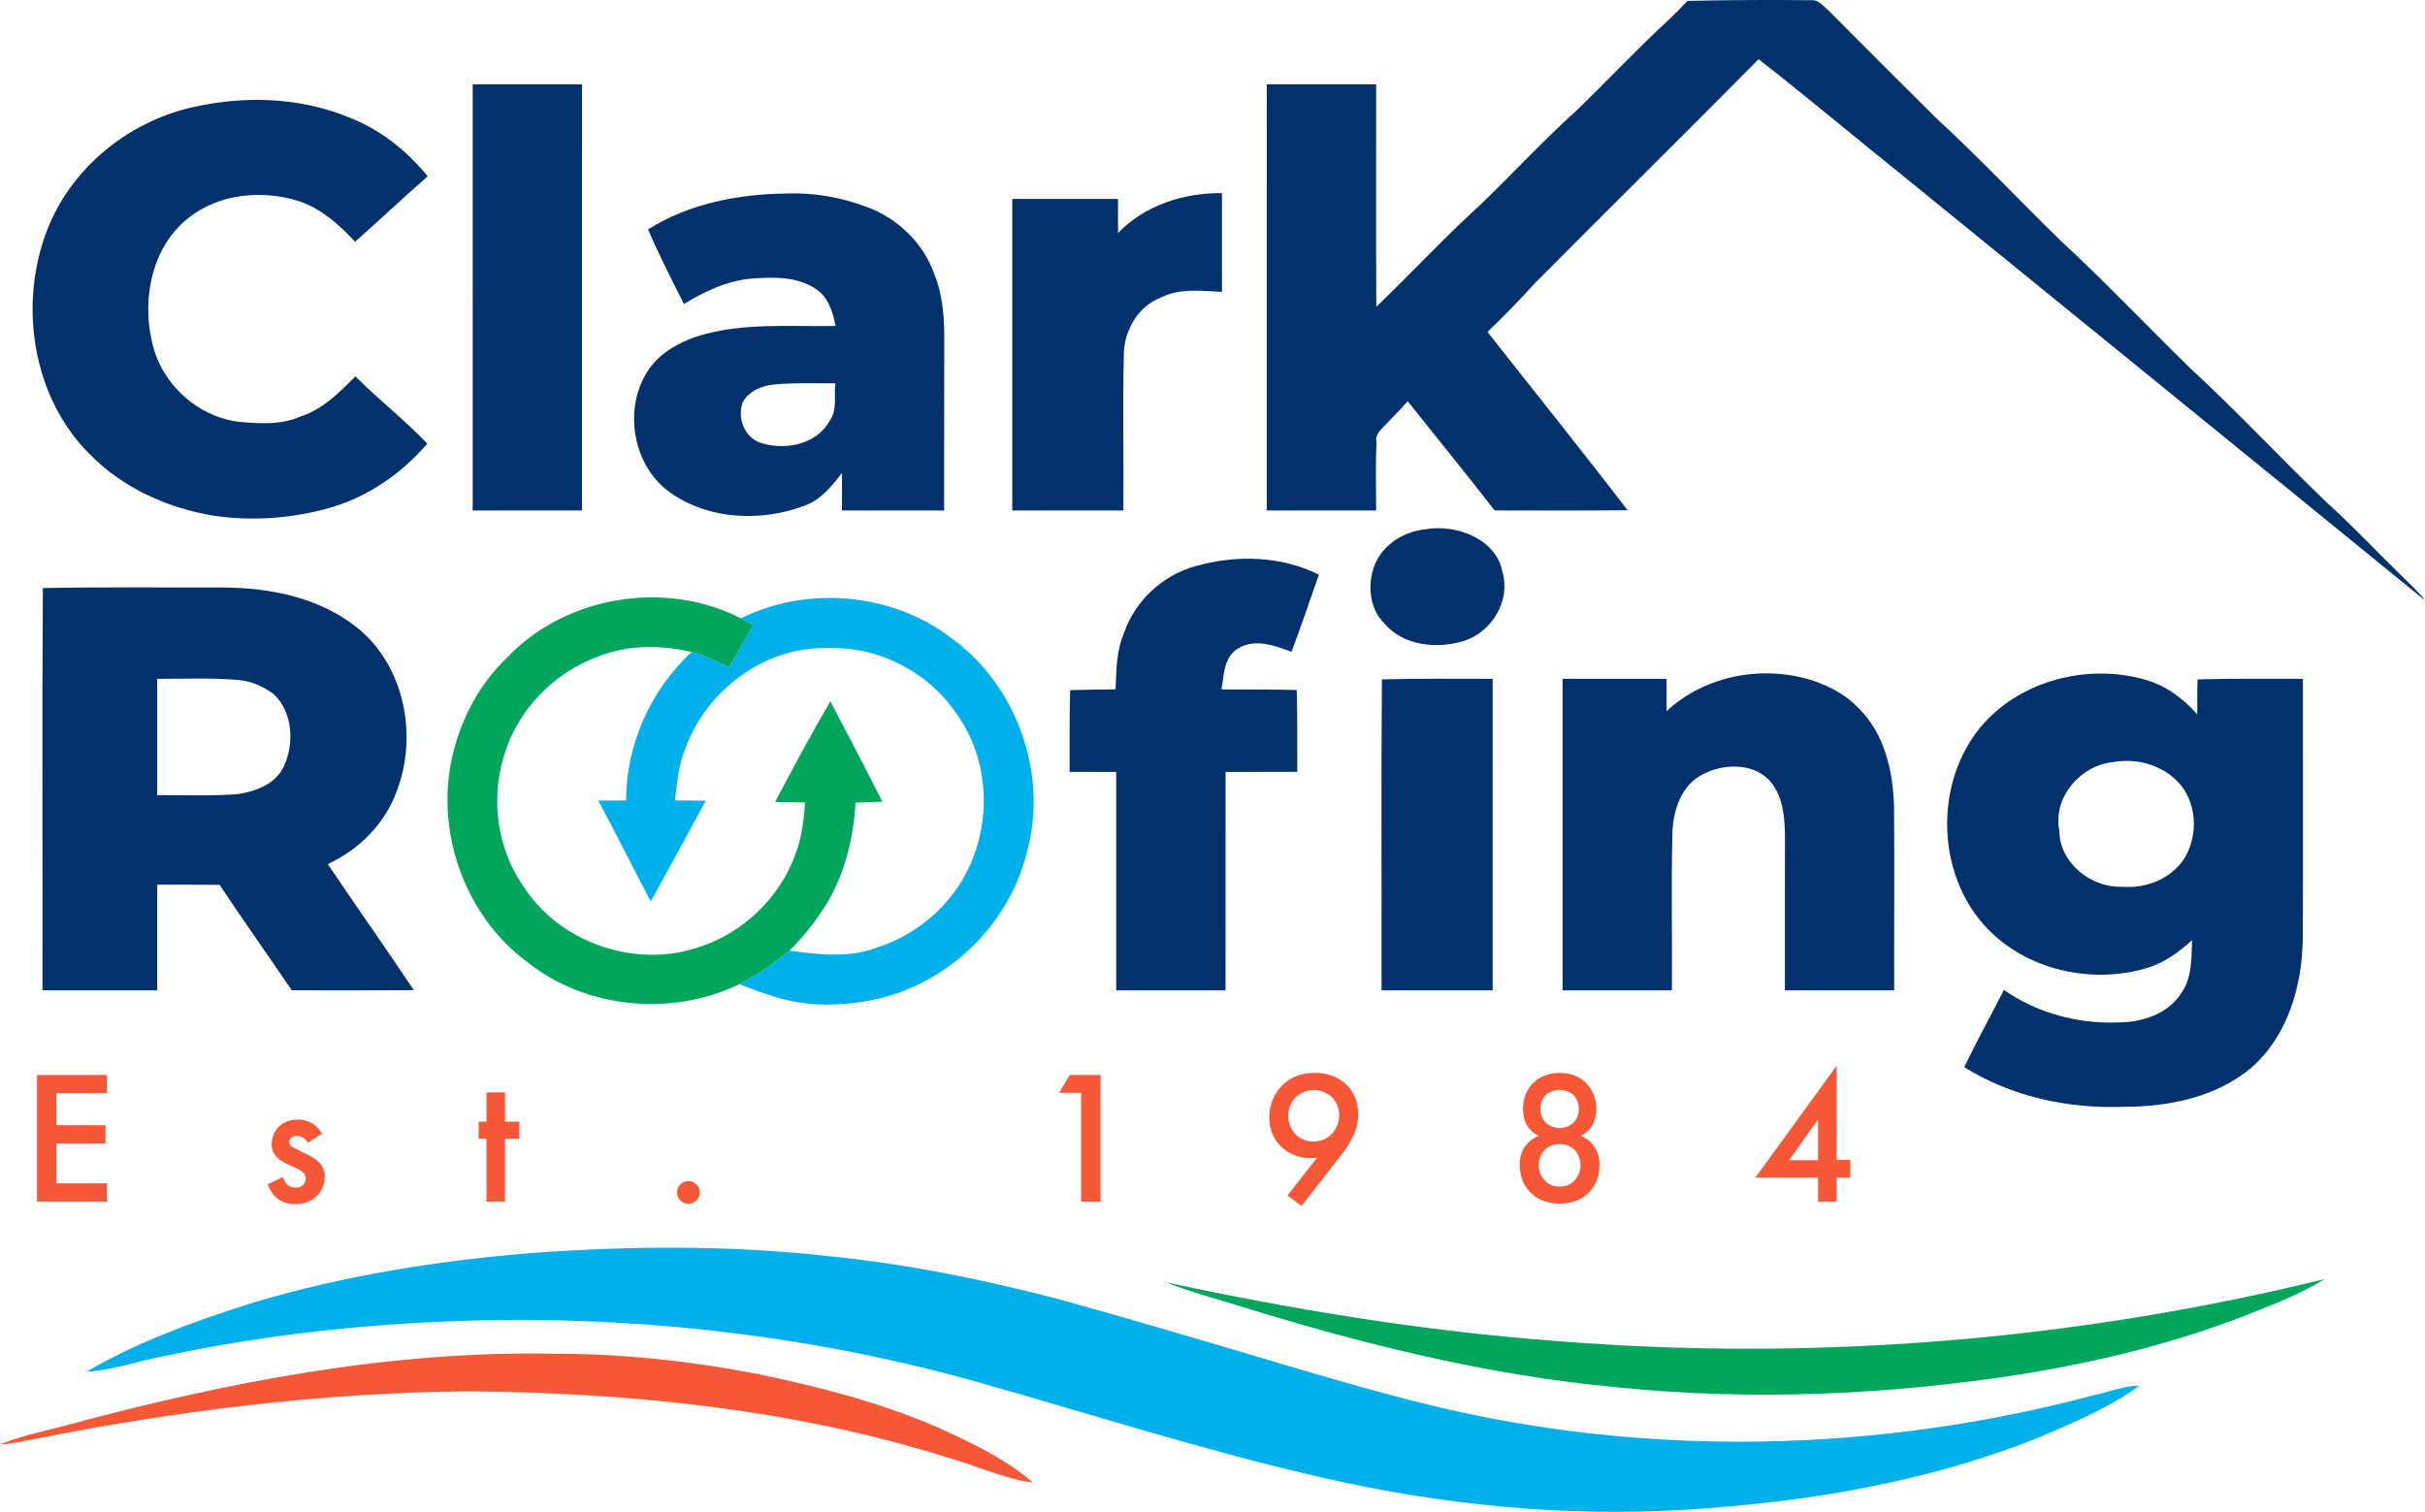 <?xml version="1.0" encoding="UTF-8"?> <svg xmlns="http://www.w3.org/2000/svg" width="170" height="106" viewBox="0 0 170 106" fill="none"><path d="M118.292 0.064C121.2 -0.004 124.11 -0.014 127.02 0.015C127.514 -0.011 127.831 0.447 128.177 0.728C130.687 3.244 133.19 5.766 135.716 8.265C138.747 11.05 141.564 14.055 144.512 16.927C147.604 19.778 150.489 22.841 153.499 25.776C156.81 28.824 159.874 32.128 163.124 35.242C164.907 36.846 166.543 38.605 168.263 40.277C168.849 40.874 169.492 41.427 170 42.098C157.864 32.195 145.694 22.332 133.546 12.443C130.117 9.69 126.753 6.856 123.285 4.152C118.092 9.401 112.833 14.584 107.632 19.825C106.551 21.011 105.434 22.162 104.279 23.276C107.555 27.44 110.878 31.569 114.099 35.775C110.992 35.808 107.886 35.793 104.779 35.788C102.779 33.212 100.715 30.683 98.683 28.131C98.12 28.768 97.525 29.372 96.934 29.98C96.672 30.262 96.376 30.581 96.502 31.024C96.417 32.612 96.474 34.202 96.474 35.791C93.918 35.794 91.362 35.794 88.807 35.791C88.807 25.833 88.806 15.874 88.808 5.917C91.362 5.914 93.917 5.914 96.473 5.917C96.481 11.114 96.455 16.311 96.484 21.508C98.945 19.149 101.261 16.642 103.784 14.349C106.047 12.175 108.175 9.861 110.508 7.758C112.705 5.643 114.782 3.405 117.032 1.343C117.468 0.934 117.885 0.505 118.292 0.064Z" fill="#02316B"></path><path d="M33.138 5.917C35.692 5.914 38.246 5.914 40.803 5.917C40.803 15.875 40.804 25.833 40.801 35.791C38.246 35.794 35.692 35.794 33.137 35.791C33.137 25.833 33.136 15.874 33.138 5.917Z" fill="#02316B"></path><path d="M13.405 7.54C17.033 6.7 20.952 6.787 24.423 8.218C26.619 9.047 28.511 10.553 29.985 12.36C28.262 13.862 26.605 15.438 24.891 16.951C23.805 15.784 22.563 14.658 21.03 14.128C18.448 13.286 15.397 13.548 13.226 15.271C10.684 17.25 9.947 20.852 10.636 23.871C11.213 26.802 13.761 29.195 16.73 29.574C18.168 29.694 19.674 29.816 21.034 29.215C22.61 28.719 23.785 27.522 24.918 26.386C26.537 28.024 28.373 29.433 29.955 31.108C28.174 33.174 25.863 34.797 23.231 35.572C20.553 36.351 17.691 36.567 14.932 36.15C11.717 35.614 8.591 34.197 6.296 31.851C2.283 27.864 1.306 21.447 3.26 16.246C4.897 11.88 8.89 8.587 13.405 7.54Z" fill="#02316B"></path><path d="M45.43 16.086C48.3 14.267 51.768 13.609 55.127 13.568C57.039 13.489 58.956 13.834 60.743 14.503C62.927 15.287 64.751 17.062 65.516 19.259C66.082 20.677 66.202 22.226 66.196 23.74C66.187 27.757 66.186 31.776 66.186 35.793C63.798 35.793 61.41 35.794 59.024 35.791C59.024 34.914 59.025 34.035 59.029 33.159C58.315 34.078 57.551 35.045 56.411 35.449C53.412 36.6 49.73 36.453 47.047 34.579C44.353 32.73 43.653 28.677 45.43 25.976C46.22 24.791 47.507 24.048 48.83 23.597C51.977 22.594 55.323 22.915 58.573 22.856C58.395 21.921 58.104 20.914 57.292 20.328C55.935 19.343 54.146 19.421 52.561 19.545C50.891 19.712 49.36 20.457 47.945 21.315C47.072 19.589 46.197 17.863 45.43 16.086ZM54.331 26.955C53.446 27.017 52.503 27.398 52.063 28.213C51.693 29.252 52.128 30.513 53.153 30.986C54.859 31.629 57.212 31.236 58.15 29.52C58.721 28.759 58.45 27.752 58.564 26.877C57.152 26.877 55.738 26.831 54.331 26.955Z" fill="#02316B"></path><path d="M78.379 16.336C80.258 14.378 82.99 13.521 85.664 13.539C85.665 15.849 85.667 18.157 85.663 20.467C84.238 20.392 82.719 20.192 81.393 20.855C79.735 21.483 78.752 23.272 78.783 24.998C78.692 28.595 78.786 32.194 78.752 35.791C76.156 35.793 73.56 35.794 70.964 35.791C70.961 28.512 70.961 21.231 70.964 13.951C73.433 13.948 75.904 13.948 78.376 13.951C78.374 14.745 78.377 15.541 78.379 16.336Z" fill="#02316B"></path><path d="M99.916 37.113C102.05 36.725 104.906 37.766 105.33 40.117C105.918 42.128 104.572 44.318 102.624 44.942C100.764 45.508 98.402 45.301 97.07 43.734C95.956 42.664 95.839 40.873 96.412 39.506C97.022 38.125 98.448 37.265 99.916 37.113Z" fill="#02316B"></path><path d="M83.787 39.7C86.626 38.888 89.784 38.964 92.46 40.288C91.827 42.096 91.217 43.912 90.537 45.704C89.368 45.254 87.964 44.752 86.8 45.461C85.782 46.059 85.811 47.321 85.633 48.336C87.389 48.351 89.146 48.332 90.904 48.379C90.957 50.292 90.945 52.205 90.945 54.12C89.268 54.122 87.593 54.118 85.918 54.122C85.913 59.226 85.919 64.331 85.915 69.435C83.361 69.437 80.806 69.437 78.251 69.435C78.249 64.331 78.254 59.226 78.25 54.122C77.16 54.12 76.071 54.12 74.983 54.12C74.984 52.209 74.967 50.297 75.023 48.388C76.082 48.355 77.144 48.344 78.207 48.334C78.254 46.998 78.262 45.617 78.802 44.367C79.573 42.117 81.502 40.338 83.787 39.7Z" fill="#02316B"></path><path d="M3.005 41.232C7.226 41.148 11.448 41.203 15.671 41.192C18.93 41.213 22.357 41.89 24.966 43.954C28.365 46.61 29.334 51.617 27.785 55.539C26.959 57.792 25.141 59.586 22.979 60.585C24.971 63.545 27.031 66.459 29.011 69.425C26.159 69.445 23.306 69.438 20.452 69.432C18.777 66.962 17.048 64.528 15.398 62.041C13.938 62.027 12.48 62.027 11.021 62.03C11.017 64.498 11.021 66.966 11.02 69.435C8.338 69.438 5.659 69.438 2.978 69.435C2.995 60.034 2.941 50.632 3.005 41.232ZM11.021 47.596C11.018 50.313 11.018 53.032 11.021 55.75C12.92 55.743 14.824 55.83 16.719 55.672C17.973 55.475 19.35 54.951 19.912 53.71C20.636 52.105 20.533 49.981 19.219 48.694C18.496 48.143 17.637 47.756 16.725 47.68C14.829 47.508 12.922 47.604 11.021 47.596Z" fill="#02316B"></path><path d="M116.837 49.863C119.564 47.306 123.71 46.584 127.218 47.762C128.343 48.17 129.429 48.737 130.256 49.622C132.132 51.418 132.722 54.127 132.78 56.629C132.815 60.897 132.776 65.165 132.789 69.435C130.234 69.437 127.679 69.437 125.125 69.435C125.116 65.877 125.132 62.321 125.132 58.763C125.128 57.445 125.037 55.996 124.205 54.909C123.118 53.503 120.94 53.492 119.466 54.245C117.845 54.988 117.268 56.865 117.238 58.516C117.151 62.154 117.236 65.796 117.206 69.435C114.652 69.437 112.097 69.437 109.542 69.435C109.542 62.154 109.541 54.874 109.543 47.593C111.971 47.592 114.399 47.592 116.828 47.594C116.828 48.349 116.831 49.106 116.837 49.863Z" fill="#02316B"></path><path d="M139.433 50.336C142.223 47.562 146.581 46.587 150.34 47.641C151.792 48.045 153.055 48.959 154.034 50.091C154.032 49.27 154.027 48.453 154.056 47.635C156.516 47.565 158.978 47.596 161.441 47.594C161.433 53.663 161.459 59.731 161.433 65.798C161.391 69.106 160.392 72.615 157.827 74.862C155.359 76.936 152.027 77.605 148.877 77.602C144.994 77.749 141.014 76.897 137.7 74.822C138.576 72.99 139.561 71.215 140.482 69.406C142.806 71.034 145.671 71.801 148.5 71.686C150.144 71.683 151.943 71.117 152.884 69.68C153.68 68.596 153.622 67.194 153.672 65.915C152.764 66.742 151.743 67.494 150.557 67.859C146.729 69.014 142.254 68.075 139.415 65.204C135.532 61.285 135.52 54.24 139.433 50.336ZM148.172 53.43C145.868 53.634 143.879 55.913 144.369 58.261C144.369 60.49 146.593 62.254 148.747 62.173C150.377 62.318 152.098 61.663 153.053 60.303C154.067 58.766 154.063 56.568 152.923 55.097C151.805 53.704 149.905 53.122 148.172 53.43Z" fill="#02316B"></path><path d="M96.877 47.634C99.464 47.562 102.052 47.597 104.641 47.594C104.641 54.875 104.641 62.155 104.64 69.435C102.043 69.437 99.447 69.437 96.851 69.435C96.866 62.168 96.813 54.9 96.877 47.634Z" fill="#02316B"></path><path d="M35.608 46.044C39.719 41.763 46.67 40.643 51.938 43.355C52.233 43.502 52.523 43.657 52.815 43.813C52.263 44.818 51.668 45.797 51.105 46.795C50.25 46.394 49.402 45.957 48.487 45.71C46.349 45.22 44.037 45.193 41.978 46.015C38.831 47.142 36.251 49.803 35.319 53.021C34.379 56.118 34.876 59.643 36.784 62.279C39.286 66.058 44.358 67.831 48.686 66.506C51.972 65.563 54.724 62.96 55.822 59.724C56.231 58.615 56.35 57.435 56.443 56.267C55.741 56.255 55.038 56.244 54.337 56.231C55.591 53.857 56.85 51.485 58.214 49.171C59.441 51.511 60.667 53.853 61.859 56.212C61.389 56.229 60.448 56.263 59.978 56.279C59.831 58.712 59.258 61.161 58.005 63.274C57.247 64.489 56.379 65.647 55.347 66.647C54.275 67.57 53.089 68.359 51.832 69.007C47.078 71.299 41.049 70.744 36.917 67.416C32.778 64.337 30.713 58.866 31.554 53.81C32.057 50.883 33.436 48.095 35.608 46.044Z" fill="#00A65B"></path><path d="M108.917 94.008C127.02 95.482 145.348 94.007 162.984 89.677C161.441 90.613 159.772 91.304 158.098 91.965C152.819 94.085 147.264 95.458 141.655 96.361C132.299 97.816 122.762 98.226 113.335 97.267C104.324 96.436 95.503 94.241 86.879 91.568C85.159 91.032 83.409 90.579 81.736 89.905C90.697 91.835 99.769 93.32 108.917 94.008Z" fill="#00A65B"></path><path d="M51.938 43.355C56.599 41.044 62.532 41.555 66.67 44.725C71.292 48.029 73.515 54.31 71.982 59.779C70.745 64.818 66.484 68.948 61.413 70.058C59.048 70.564 56.528 70.62 54.212 69.853C53.402 69.621 52.619 69.307 51.832 69.007C53.089 68.359 54.275 67.57 55.347 66.647C57.393 66.937 59.559 67.184 61.532 66.418C64.572 65.435 67.138 63.069 68.249 60.061C69.471 56.868 69.148 53.066 67.186 50.233C65.237 47.203 61.634 45.285 58.019 45.443C53.618 45.291 49.466 48.449 48.022 52.534C47.557 53.674 47.474 54.91 47.308 56.118C48.03 56.122 48.752 56.128 49.476 56.136C48.192 58.491 46.928 60.857 45.619 63.198C44.384 60.847 43.189 58.477 41.947 56.131C42.593 56.127 43.242 56.124 43.889 56.123C43.9 52.204 45.608 48.368 48.487 45.71C49.402 45.957 50.25 46.394 51.105 46.795C51.668 45.797 52.263 44.818 52.815 43.813C52.523 43.657 52.233 43.502 51.938 43.355Z" fill="#00B0EA"></path><path d="M37.369 87.845C44.258 87.347 51.201 87.297 58.072 88.074C63.58 88.614 69.016 89.728 74.364 91.13C79.447 92.541 84.507 94.037 89.561 95.547C93.081 96.589 96.605 97.625 100.17 98.501C115.461 102.228 131.677 101.858 146.864 97.802C147.9 97.59 148.913 97.152 149.986 97.15C147.866 98.693 145.418 99.727 143.016 100.748C135.178 103.909 126.741 105.31 118.339 105.844C109.7 106.379 101.009 105.52 92.587 103.577C84.587 101.743 76.764 99.238 68.875 96.997C57.644 93.804 45.934 92.365 34.267 92.56C26.604 92.72 18.942 93.477 11.446 95.099C9.646 95.427 7.903 96.072 6.067 96.173C9.713 94.051 13.708 92.604 17.719 91.341C24.108 89.423 30.73 88.386 37.369 87.845Z" fill="#00B0EA"></path><path d="M5.112 99.807C16.045 96.882 27.302 94.716 38.666 94.912C43.543 94.901 48.418 95.418 53.201 96.357C57.549 97.256 61.881 98.381 65.952 100.176C68.223 101.214 70.51 102.307 72.414 103.952C70.343 103.667 68.437 102.766 66.44 102.197C55.567 98.777 44.114 97.644 32.76 97.55C22.601 97.65 12.48 98.895 2.525 100.878C1.688 101.028 0.855 101.249 0 101.269C1.649 100.603 3.406 100.283 5.112 99.807Z" fill="#F65736"></path><path d="M74.994 75.37H77.152V84.246H75.793V76.621H74.247L74.994 75.37ZM94.442 76.102C94.815 76.487 95.215 77.126 95.215 78.112C95.215 78.751 95.068 79.257 94.789 79.802C94.456 80.467 94.109 80.866 93.709 81.385L91.245 84.552L90.26 83.82L92.351 81.145C92.177 81.185 92.032 81.198 91.871 81.198C90.819 81.198 90.153 80.732 89.792 80.373C89.34 79.921 88.979 79.268 88.979 78.35C88.979 77.433 89.326 76.673 89.859 76.129C90.418 75.556 91.165 75.223 92.15 75.223C93.362 75.223 94.067 75.716 94.441 76.102H94.442ZM93.883 78.191C93.883 77.712 93.697 77.246 93.364 76.927C93.031 76.608 92.551 76.421 92.098 76.421C91.606 76.421 91.126 76.647 90.833 76.927C90.54 77.219 90.314 77.685 90.314 78.231C90.314 78.723 90.5 79.215 90.833 79.548C91.126 79.828 91.592 80.04 92.085 80.04C92.537 80.04 93.017 79.867 93.364 79.508C93.697 79.161 93.883 78.657 93.883 78.191ZM111.732 80.347C112.065 80.786 112.132 81.278 112.132 81.677C112.132 82.582 111.785 83.194 111.426 83.567C111.012 84.006 110.346 84.391 109.335 84.391C108.323 84.391 107.656 84.006 107.244 83.567C106.884 83.194 106.537 82.582 106.537 81.677C106.537 81.278 106.604 80.786 106.937 80.347C107.137 80.067 107.456 79.8 107.869 79.628C107.496 79.469 107.244 79.203 107.084 78.963C106.858 78.604 106.765 78.151 106.765 77.752C106.765 77.046 107.017 76.381 107.511 75.903C107.792 75.636 108.363 75.223 109.336 75.223C110.309 75.223 110.882 75.636 111.161 75.903C111.653 76.382 111.907 77.047 111.907 77.752C111.907 78.151 111.814 78.603 111.588 78.963C111.428 79.203 111.174 79.469 110.802 79.628C111.216 79.802 111.535 80.068 111.735 80.347H111.732ZM107.989 77.766C107.989 78.178 108.148 78.497 108.348 78.697C108.588 78.949 108.988 79.096 109.333 79.096C109.679 79.096 110.08 78.949 110.319 78.697C110.518 78.497 110.678 78.178 110.678 77.766C110.678 77.353 110.531 77.007 110.305 76.781C110.079 76.568 109.746 76.422 109.332 76.422C108.919 76.422 108.586 76.569 108.36 76.781C108.133 77.007 107.986 77.366 107.986 77.766H107.989ZM110.8 81.705C110.8 81.319 110.653 80.893 110.387 80.626C110.12 80.36 109.72 80.213 109.335 80.213C108.949 80.213 108.549 80.36 108.283 80.626C108.016 80.893 107.869 81.318 107.869 81.705C107.869 82.051 108.003 82.451 108.269 82.743C108.455 82.956 108.788 83.195 109.335 83.195C109.881 83.195 110.214 82.955 110.4 82.743C110.667 82.451 110.8 82.051 110.8 81.705ZM129.715 81.319V82.57H128.756V84.247H127.451V82.57H123.055L128.756 74.719V81.319H129.715ZM127.451 78.485L125.426 81.346H127.451V78.485ZM2.596 84.246H7.499V82.968H3.955V80.173H7.392V78.895H3.955V76.647H7.499V75.369H2.596V84.244V84.246ZM21.566 80.959L20.9 80.626C20.619 80.48 20.54 80.453 20.46 80.4C20.34 80.32 20.274 80.227 20.274 80.082C20.274 79.962 20.327 79.856 20.393 79.789C20.474 79.709 20.607 79.642 20.793 79.642C21.206 79.642 21.459 79.908 21.592 80.122L22.565 79.483C22.365 79.124 22.112 78.91 21.925 78.791C21.606 78.578 21.285 78.499 20.886 78.499C20.193 78.499 19.767 78.765 19.514 79.031C19.221 79.337 19.047 79.777 19.047 80.228C19.047 80.588 19.154 80.894 19.447 81.174C19.66 81.387 19.966 81.533 20.22 81.653L20.7 81.879C20.913 81.972 21.099 82.065 21.259 82.226C21.378 82.359 21.432 82.492 21.432 82.651C21.432 82.811 21.352 82.984 21.246 83.091C21.127 83.21 20.913 83.276 20.714 83.276C20.407 83.276 20.221 83.143 20.141 83.063C20.021 82.956 19.901 82.717 19.834 82.531L18.768 83.037C18.901 83.436 19.168 83.821 19.487 84.061C19.887 84.367 20.339 84.42 20.7 84.42C21.285 84.42 21.832 84.273 22.272 83.795C22.578 83.462 22.765 83.023 22.765 82.517C22.765 82.132 22.658 81.785 22.351 81.479C22.137 81.253 21.858 81.106 21.566 80.96V80.959ZM35.405 76.594H34.1V78.643H33.553V79.841H34.1V84.246H35.405V79.841H36.404V78.643H35.405V76.594ZM48.26 82.808C47.82 82.808 47.46 83.167 47.46 83.607C47.46 84.046 47.82 84.405 48.26 84.405C48.7 84.405 49.059 84.046 49.059 83.607C49.059 83.167 48.7 82.808 48.26 82.808Z" fill="#F65736"></path></svg> 